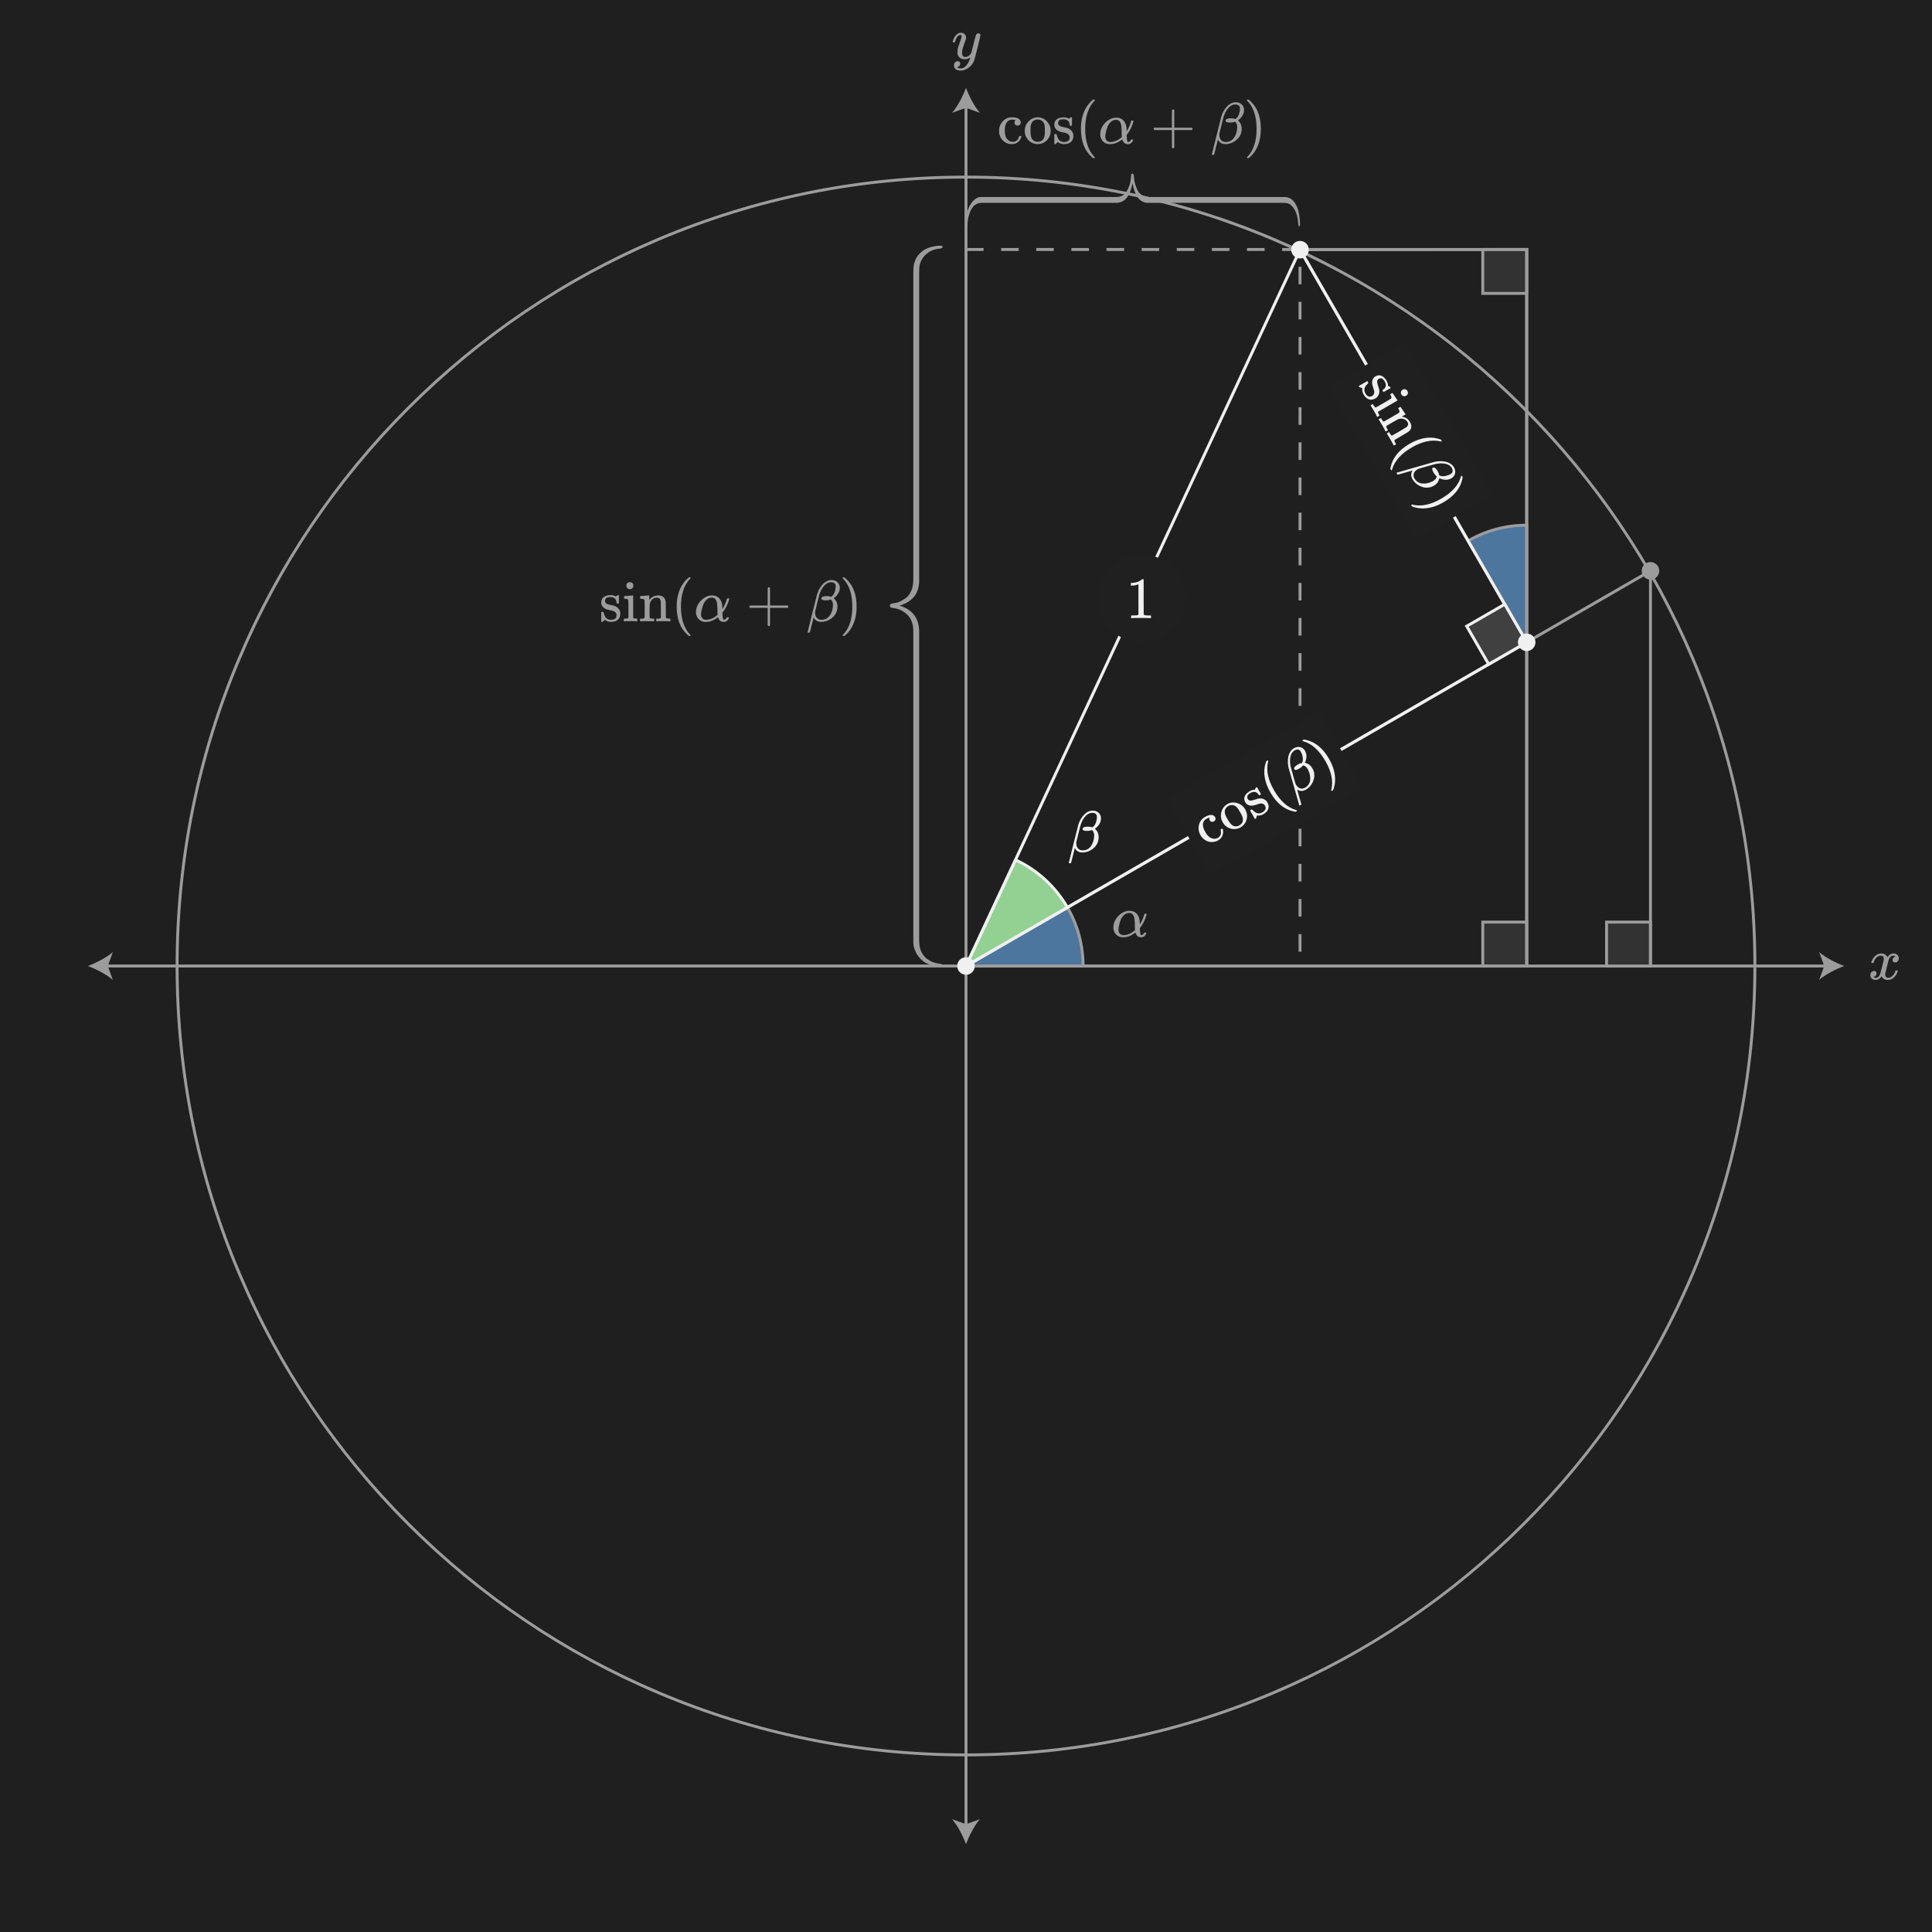 <?xml version="1.0" encoding="UTF-8"?><svg id="uuid-1a71a1c8-0b42-4529-bad1-4e3813d0ed4f" xmlns="http://www.w3.org/2000/svg" width="660" height="660" viewBox="0 0 660 660"><defs><style>.uuid-e4c41bc6-48ca-4b74-9a85-8d3e5f48a0ed{stroke-dasharray:0 0 6 6;}.uuid-e4c41bc6-48ca-4b74-9a85-8d3e5f48a0ed,.uuid-f3ccc0bc-8ea9-4de6-b8ac-73bdecd958cc,.uuid-bb1764d4-2216-47f3-8dcd-de9813bad6f0,.uuid-83d7f78d-bcce-468a-b5be-03ed08638189,.uuid-30cc4a37-1363-4e86-a54a-750424777a2d{stroke:#f0f0f0;stroke-miterlimit:10;}.uuid-e4c41bc6-48ca-4b74-9a85-8d3e5f48a0ed,.uuid-30cc4a37-1363-4e86-a54a-750424777a2d{fill:none;}.uuid-72dd8af4-ee0e-4086-8c65-28327dbd7087{fill:#f0f0f0;}.uuid-ffbec444-dbcc-4990-9d0b-e8e67e48d8d1,.uuid-0d86b402-71e0-4a9b-9154-ba3d35fea5fd{fill:#202020;}.uuid-f3ccc0bc-8ea9-4de6-b8ac-73bdecd958cc{fill:#6ab0f3;}.uuid-bb1764d4-2216-47f3-8dcd-de9813bad6f0{fill:#92d192;}.uuid-83d7f78d-bcce-468a-b5be-03ed08638189{fill:#404040;}.uuid-0d86b402-71e0-4a9b-9154-ba3d35fea5fd{opacity:.4;}</style></defs><rect class="uuid-ffbec444-dbcc-4990-9d0b-e8e67e48d8d1" width="660" height="660"/><polyline class="uuid-e4c41bc6-48ca-4b74-9a85-8d3e5f48a0ed" points="330 85.226 444.107 85.226 444.107 330"/><path class="uuid-72dd8af4-ee0e-4086-8c65-28327dbd7087" d="m330,61c36.315,0,71.544,7.112,104.707,21.139,32.032,13.548,60.8,32.945,85.505,57.649,24.705,24.705,44.101,53.473,57.649,85.505,14.027,33.163,21.139,68.391,21.139,104.707s-7.112,71.544-21.139,104.707c-13.548,32.032-32.944,60.8-57.649,85.505-24.705,24.705-53.473,44.101-85.505,57.649-33.163,14.027-68.391,21.139-104.707,21.139s-71.544-7.112-104.707-21.139c-32.032-13.549-60.8-32.945-85.505-57.649-24.705-24.705-44.101-53.473-57.649-85.505-14.027-33.163-21.139-68.391-21.139-104.707s7.112-71.544,21.139-104.707c13.548-32.032,32.944-60.8,57.649-85.505,24.705-24.705,53.473-44.101,85.505-57.649,33.163-14.027,68.391-21.139,104.707-21.139m0-1c-149.117,0-270,120.883-270,270s120.883,270,270,270,270-120.883,270-270S479.117,60,330,60h0Z"/><g><line class="uuid-30cc4a37-1363-4e86-a54a-750424777a2d" x1="330" y1="623.965" x2="330" y2="36.035"/><path class="uuid-72dd8af4-ee0e-4086-8c65-28327dbd7087" d="m330,630c1.054-2.84,2.852-6.363,4.756-8.547l-4.756,1.72-4.755-1.72c1.904,2.184,3.702,5.708,4.755,8.547Z"/><path class="uuid-72dd8af4-ee0e-4086-8c65-28327dbd7087" d="m330,30c1.054,2.84,2.852,6.363,4.756,8.547l-4.756-1.72-4.755,1.72c1.904-2.184,3.702-5.708,4.755-8.547Z"/></g><g><line class="uuid-30cc4a37-1363-4e86-a54a-750424777a2d" x1="623.965" y1="330" x2="36.035" y2="330"/><path class="uuid-72dd8af4-ee0e-4086-8c65-28327dbd7087" d="m630,330c-2.84-1.054-6.363-2.852-8.547-4.756l1.72,4.756-1.72,4.755c2.184-1.904,5.708-3.702,8.547-4.755Z"/><path class="uuid-72dd8af4-ee0e-4086-8c65-28327dbd7087" d="m30,330c2.84-1.054,6.363-2.852,8.547-4.756l-1.72,4.756,1.72,4.755c-2.184-1.904-5.708-3.702-8.547-4.755Z"/></g><line class="uuid-30cc4a37-1363-4e86-a54a-750424777a2d" x1="330" y1="330" x2="563.827" y2="195"/><g><path class="uuid-72dd8af4-ee0e-4086-8c65-28327dbd7087" d="m348.374,42.627c-.22.188-.477.28-.77.28s-.54-.1-.74-.3-.3-.446-.3-.74c0-.307.1-.56.3-.76.066-.066.097-.106.09-.12-.007-.013-.07-.026-.19-.04-.347-.053-.673-.08-.979-.08-.68,0-1.214.214-1.601.641-.626.626-.939,1.673-.939,3.14,0,1.094.206,1.953.62,2.58.546.813,1.279,1.22,2.2,1.22.333,0,.626-.066.88-.2.56-.279.946-.8,1.16-1.56.026-.106.06-.173.1-.2.04-.026.146-.04.32-.04h.279c.08.08.12.14.12.18,0,.254-.167.647-.5,1.181-.667.96-1.606,1.439-2.819,1.439-.667,0-1.301-.153-1.9-.46-1.32-.68-2.113-1.812-2.38-3.399-.014-.08-.021-.294-.021-.641s.007-.566.021-.66c.133-1.04.55-1.933,1.25-2.68.7-.746,1.562-1.187,2.59-1.32.013,0,.073-.003.18-.01s.2-.01.28-.01c1.72,0,2.727.453,3.02,1.36.04.119.061.273.061.46,0,.307-.11.553-.33.739Z"/><path class="uuid-72dd8af4-ee0e-4086-8c65-28327dbd7087" d="m350.063,44.747c0-1.213.387-2.256,1.16-3.13.773-.873,1.7-1.376,2.78-1.51.213-.026.38-.04.5-.04,1.16,0,2.167.427,3.02,1.28.934.934,1.4,2.06,1.4,3.38,0,.267-.033.58-.1.939-.16.841-.537,1.57-1.13,2.19-.594.62-1.311,1.037-2.15,1.25-.307.08-.653.12-1.04.12-.4,0-.754-.04-1.06-.12-1-.253-1.813-.783-2.44-1.59s-.94-1.73-.94-2.771Zm5.521-3.7c-.36-.159-.707-.239-1.04-.239-.4,0-.78.08-1.14.239-.747.374-1.193,1.101-1.341,2.181-.026.24-.04.667-.04,1.28,0,1.267.127,2.166.381,2.699.426.813,1.126,1.221,2.1,1.221,1.627,0,2.44-1.087,2.44-3.261v-.64c0-.866-.034-1.453-.101-1.76-.173-.813-.594-1.387-1.26-1.721Z"/><path class="uuid-72dd8af4-ee0e-4086-8c65-28327dbd7087" d="m365.404,42.707c0-.613-.188-1.093-.561-1.439s-.887-.521-1.54-.521c-1.227,0-1.84.434-1.84,1.3,0,.174.013.287.04.341.12.319.326.55.62.689.293.141.746.271,1.36.391.76.133,1.279.279,1.56.439.84.4,1.38,1.061,1.62,1.98.013.08.02.239.02.479,0,.947-.283,1.66-.85,2.141-.567.479-1.357.72-2.37.72-.8,0-1.493-.24-2.08-.72l-.16.14-.18.18c-.08.08-.16.153-.24.22l-.22.2h-.16c-.094,0-.18-.04-.26-.12v-1.58c0-.853.003-1.35.01-1.489.007-.141.037-.224.09-.25.026-.014.134-.021.32-.021.173,0,.276.014.31.04.033.027.07.12.11.28.106.507.28.967.52,1.38.467.68,1.113,1.021,1.94,1.021,1.293,0,1.94-.521,1.94-1.561,0-.387-.12-.7-.36-.939-.214-.254-.493-.434-.84-.54-.228-.054-.547-.127-.96-.221-.747-.146-1.254-.286-1.521-.42-.88-.413-1.394-1.033-1.54-1.859-.013-.054-.02-.153-.02-.301,0-1.533.939-2.393,2.82-2.58.053-.026.213-.026.479,0,.533,0,1,.101,1.4.301l.3.159.18-.14c.173-.146.32-.26.44-.34h.16c.093,0,.18.04.26.12v2.64l-.12.12h-.561c-.079-.08-.119-.16-.119-.24Z"/><path class="uuid-72dd8af4-ee0e-4086-8c65-28327dbd7087" d="m374.044,53.848c0,.12-.12.18-.36.18h-.26c-.094-.08-.28-.24-.56-.48-2.4-2.187-3.601-5.359-3.601-9.52,0-1.627.193-3.113.58-4.46.613-2.093,1.62-3.78,3.021-5.06.093-.08.199-.171.319-.271s.2-.17.24-.21h.26c.16,0,.26.02.3.06s.061.08.061.12c0,.054-.073.153-.22.301-2.067,2.187-3.101,5.359-3.101,9.52s1.033,7.333,3.101,9.52c.146.147.22.247.22.301Z"/><path class="uuid-72dd8af4-ee0e-4086-8c65-28327dbd7087" d="m380.903,40.207c.04,0,.109-.003.21-.01.1-.007.177-.01.229-.01.88,0,1.61.243,2.19.729.58.487.977,1.164,1.189,2.03.08.387.127.834.141,1.34v.58c.653-.986,1.153-2.093,1.5-3.32.053-.187.097-.296.13-.329s.137-.051.31-.051c.28,0,.42.047.42.141,0,.013-.026.127-.079.34-.388,1.479-1.067,2.867-2.04,4.16l-.221.279.021.48c.04,1.08.16,1.714.359,1.9.04.026.101.04.181.04.187-.027.359-.104.52-.23s.273-.276.34-.45c.027-.093.061-.149.101-.17.04-.02.14-.03.3-.03.267,0,.4.061.4.181,0,.08-.04.2-.12.359-.147.294-.36.544-.641.75-.279.207-.593.311-.939.311h-.141c-.906,0-1.513-.48-1.819-1.44l-.061-.14c-.707.467-1.1.72-1.18.76-.987.561-1.98.84-2.98.84-.946,0-1.71-.267-2.29-.8-.579-.533-.937-1.233-1.069-2.1-.014-.08-.021-.227-.021-.44,0-.347.021-.626.061-.84.2-1.2.779-2.276,1.74-3.23.96-.953,2.046-1.496,3.26-1.63Zm-3.32,6.42c0,.574.153,1.03.46,1.37s.733.511,1.28.511c.347,0,.733-.054,1.16-.16.746-.187,1.473-.547,2.18-1.08.093-.066.184-.137.27-.21.087-.073.157-.137.211-.19l.079-.08-.02-.18c0-.12-.004-.297-.01-.53-.007-.233-.011-.463-.011-.689-.013-.507-.023-.9-.029-1.181-.007-.279-.033-.623-.08-1.029-.047-.407-.11-.721-.19-.94s-.189-.443-.33-.67c-.14-.227-.319-.39-.54-.49-.22-.1-.477-.149-.77-.149-.92,0-1.727.486-2.42,1.46-.334.493-.613,1.167-.84,2.02-.268.974-.4,1.714-.4,2.22Z"/><path class="uuid-72dd8af4-ee0e-4086-8c65-28327dbd7087" d="m394.084,44.027c0-.173.093-.307.28-.4h5.979v-3l.021-3c.133-.173.26-.26.38-.26.173,0,.307.101.399.3v5.96h5.96c.2.107.301.24.301.4s-.101.293-.301.4h-5.96v5.96c-.093.187-.227.279-.399.279-.174,0-.308-.093-.4-.279v-5.96h-5.979c-.188-.094-.28-.227-.28-.4Z"/><path class="uuid-72dd8af4-ee0e-4086-8c65-28327dbd7087" d="m414.104,52.907c-.08-.08-.12-.134-.12-.16,0-.04.53-2.173,1.59-6.399,1.061-4.227,1.617-6.434,1.67-6.62.36-1.12.86-2.08,1.5-2.88.347-.453.667-.78.96-.98.601-.507,1.273-.812,2.021-.92.026,0,.09-.003.189-.01.101-.007.177-.01.23-.01.84,0,1.523.25,2.05.75s.79,1.149.79,1.949c0,.654-.187,1.29-.56,1.91-.374.62-.881,1.144-1.521,1.57l.26.26c.681.68,1.021,1.554,1.021,2.62,0,1.373-.474,2.533-1.42,3.48-.947.946-2.067,1.52-3.36,1.72-.134.026-.38.04-.74.04-1.187,0-2.033-.46-2.54-1.38l-.08-.12-1.279,5.06c-.027.08-.16.12-.4.12h-.26Zm6.479-12.5c.507,0,1,.08,1.48.24l.12-.101c.706-.52,1.16-1.426,1.359-2.72.027-.12.04-.34.04-.66,0-.239-.007-.393-.02-.46-.187-.68-.693-1.02-1.521-1.02-.279,0-.52.026-.72.08-.693.187-1.333.649-1.92,1.39s-1.054,1.663-1.399,2.771c-.067.213-.32,1.193-.761,2.939-.439,1.747-.667,2.68-.68,2.8-.014.067-.021.207-.021.42,0,.747.197,1.337.591,1.771.393.434.923.65,1.59.65,1.2,0,2.14-.477,2.819-1.431.681-.953,1.054-2.123,1.12-3.51v-.12c0-.773-.233-1.393-.699-1.86-.561.188-1.127.28-1.7.28-1.054,0-1.58-.206-1.58-.62,0-.093.02-.187.06-.279.187-.374.8-.561,1.84-.561Z"/><path class="uuid-72dd8af4-ee0e-4086-8c65-28327dbd7087" d="m426.044,34.047l.08-.02h.439c.094.08.28.24.561.48,2.399,2.187,3.6,5.359,3.6,9.52,0,1.64-.193,3.12-.58,4.44-.613,2.106-1.62,3.8-3.02,5.079-.094.08-.2.171-.32.271s-.2.17-.24.21h-.239c-.16,0-.264-.014-.311-.04s-.07-.094-.07-.2c.014-.014.087-.1.221-.26,2.066-2.146,3.1-5.313,3.1-9.5s-1.033-7.354-3.1-9.5c-.134-.16-.207-.246-.221-.26,0-.106.033-.181.101-.221Z"/></g><g><path class="uuid-72dd8af4-ee0e-4086-8c65-28327dbd7087" d="m210.628,205.929c0-.613-.188-1.093-.561-1.439s-.887-.521-1.54-.521c-1.227,0-1.84.434-1.84,1.3,0,.174.013.287.04.341.12.319.326.55.62.689.293.141.746.271,1.36.391.76.133,1.279.279,1.56.439.84.4,1.38,1.061,1.62,1.98.013.08.02.239.02.479,0,.947-.283,1.66-.85,2.141-.567.479-1.357.72-2.37.72-.8,0-1.493-.24-2.08-.72l-.16.14-.18.18c-.08.08-.16.153-.24.22l-.22.2h-.16c-.094,0-.18-.04-.26-.12v-1.58c0-.853.003-1.35.01-1.489.007-.141.037-.224.09-.25.026-.014.134-.021.32-.021.173,0,.276.014.31.04.033.027.07.12.11.28.106.507.28.967.52,1.38.467.68,1.113,1.021,1.94,1.021,1.293,0,1.94-.521,1.94-1.561,0-.387-.12-.7-.36-.939-.214-.254-.493-.434-.84-.54-.228-.054-.547-.127-.96-.221-.747-.146-1.254-.286-1.521-.42-.88-.413-1.394-1.033-1.54-1.859-.013-.054-.02-.153-.02-.301,0-1.533.939-2.393,2.82-2.58.053-.026.213-.026.479,0,.533,0,1,.101,1.4.301l.3.159.18-.14c.173-.146.32-.26.44-.34h.16c.093,0,.18.04.26.12v2.64l-.12.12h-.561c-.079-.08-.119-.16-.119-.24Z"/><path class="uuid-72dd8af4-ee0e-4086-8c65-28327dbd7087" d="m213.247,203.629c.054,0,.561-.036,1.521-.11.96-.072,1.453-.109,1.479-.109h.061v7.6c.066.134.146.217.24.25.093.033.326.057.699.07h.46v.92h-.159c-.147-.04-.841-.06-2.08-.06-1.214,0-1.94.02-2.181.06h-.16v-.92h.54c.561,0,.894-.093,1-.28.014-.026.021-.993.021-2.899,0-2-.027-3.067-.08-3.2-.106-.267-.5-.4-1.18-.4h-.221v-.46c0-.307.014-.46.04-.46Zm1.98-4.76c.333.026.606.144.82.35.213.207.319.49.319.851,0,.479-.18.819-.54,1.02-.173.12-.387.18-.64.18-.547,0-.934-.266-1.16-.8-.026-.08-.04-.213-.04-.399,0-.373.116-.667.351-.88.232-.214.529-.32.89-.32Z"/><path class="uuid-72dd8af4-ee0e-4086-8c65-28327dbd7087" d="m218.707,203.629c.053,0,.563-.036,1.53-.11.966-.072,1.463-.109,1.489-.109h.061v.8c0,.507.007.76.02.76l.021-.02c.72-1.026,1.74-1.54,3.06-1.54,1.533.054,2.38.807,2.54,2.26.014.094.021,1.021.021,2.78,0,1.707.006,2.573.02,2.6.106.188.44.28,1,.28h.54v.92h-.16c-.173-.04-.92-.06-2.239-.06s-2.067.02-2.24.06h-.16v-.92h.479c.707,0,1.061-.106,1.061-.32.013-.026.02-.946.02-2.76-.013-1.8-.026-2.753-.04-2.86-.093-.426-.243-.736-.449-.93-.207-.193-.523-.29-.95-.29-.601,0-1.127.227-1.58.68-.467.467-.74,1.054-.82,1.761v.37c0,.233-.003.529-.01.89s-.01.7-.01,1.02v.63c0,.221.003.417.01.591.007.173.01.33.01.47v.47c.106.188.44.28,1,.28h.54v.92h-.16c-.173-.04-.92-.06-2.239-.06s-2.067.02-2.24.06h-.16v-.92h.54c.56,0,.894-.093,1-.28v-.62c0-.187.003-.396.01-.63s.01-.493.01-.78v-.829c0-.413-.003-.857-.01-1.33-.007-.474-.01-.863-.01-1.17v-.46c-.04-.254-.137-.424-.29-.511-.153-.086-.45-.143-.89-.17h-.36v-.46c0-.307.013-.46.04-.46Z"/><path class="uuid-72dd8af4-ee0e-4086-8c65-28327dbd7087" d="m235.947,217.069c0,.12-.12.18-.36.18h-.26c-.094-.08-.28-.24-.56-.48-2.4-2.187-3.601-5.359-3.601-9.52,0-1.627.193-3.113.58-4.46.613-2.093,1.62-3.78,3.021-5.06.093-.08.199-.171.319-.271s.2-.17.24-.21h.26c.16,0,.26.02.3.06s.061.08.061.12c0,.054-.073.153-.22.301-2.067,2.187-3.101,5.359-3.101,9.52s1.033,7.333,3.101,9.52c.146.147.22.247.22.301Z"/><path class="uuid-72dd8af4-ee0e-4086-8c65-28327dbd7087" d="m242.808,203.429c.04,0,.109-.003.21-.01.1-.007.177-.01.229-.01.88,0,1.61.243,2.19.729.58.487.977,1.164,1.189,2.03.08.387.127.834.141,1.34v.58c.653-.986,1.153-2.093,1.5-3.32.053-.187.097-.296.13-.329s.137-.051.31-.051c.28,0,.42.047.42.141,0,.013-.026.127-.079.34-.388,1.479-1.067,2.867-2.04,4.16l-.221.279.021.48c.04,1.08.16,1.714.359,1.9.04.026.101.04.181.04.187-.027.359-.104.52-.23s.273-.276.34-.45c.027-.093.061-.149.101-.17.04-.02.14-.03.3-.03.267,0,.4.061.4.181,0,.08-.04.2-.12.359-.147.294-.36.544-.641.75-.279.207-.593.311-.939.311h-.141c-.906,0-1.513-.48-1.819-1.44l-.061-.14c-.707.467-1.1.72-1.18.76-.987.561-1.98.84-2.98.84-.946,0-1.71-.267-2.29-.8-.579-.533-.937-1.233-1.069-2.1-.014-.08-.021-.227-.021-.44,0-.347.021-.626.061-.84.2-1.2.779-2.276,1.74-3.23.96-.953,2.046-1.496,3.26-1.63Zm-3.32,6.42c0,.574.153,1.03.46,1.37s.733.511,1.28.511c.347,0,.733-.054,1.16-.16.746-.187,1.473-.547,2.18-1.08.093-.066.184-.137.27-.21.087-.073.157-.137.211-.19l.079-.08-.02-.18c0-.12-.004-.297-.01-.53-.007-.233-.011-.463-.011-.689-.013-.507-.023-.9-.029-1.181-.007-.279-.033-.623-.08-1.029-.047-.407-.11-.721-.19-.94s-.189-.443-.33-.67c-.14-.227-.319-.39-.54-.49-.22-.1-.477-.149-.77-.149-.92,0-1.727.486-2.42,1.46-.334.493-.613,1.167-.84,2.02-.268.974-.4,1.714-.4,2.22Z"/><path class="uuid-72dd8af4-ee0e-4086-8c65-28327dbd7087" d="m255.987,207.249c0-.173.093-.307.28-.4h5.979v-3l.021-3c.133-.173.26-.26.38-.26.173,0,.307.101.399.3v5.96h5.96c.2.107.301.24.301.4s-.101.293-.301.4h-5.96v5.96c-.093.187-.227.279-.399.279-.174,0-.308-.093-.4-.279v-5.96h-5.979c-.188-.094-.28-.227-.28-.4Z"/><path class="uuid-72dd8af4-ee0e-4086-8c65-28327dbd7087" d="m276.008,216.129c-.08-.08-.12-.134-.12-.16,0-.04.53-2.173,1.59-6.399,1.061-4.227,1.617-6.434,1.67-6.62.36-1.12.86-2.08,1.5-2.88.347-.453.667-.78.96-.98.601-.507,1.273-.812,2.021-.92.026,0,.09-.003.189-.01.101-.007.177-.01.23-.01.84,0,1.523.25,2.05.75s.79,1.149.79,1.949c0,.654-.187,1.29-.56,1.91-.374.62-.881,1.144-1.521,1.57l.26.26c.681.68,1.021,1.554,1.021,2.62,0,1.373-.474,2.533-1.42,3.48-.947.946-2.067,1.52-3.36,1.72-.134.026-.38.04-.74.04-1.187,0-2.033-.46-2.54-1.38l-.08-.12-1.279,5.06c-.027.08-.16.12-.4.12h-.26Zm6.479-12.5c.507,0,1,.08,1.48.24l.12-.101c.706-.52,1.16-1.426,1.359-2.72.027-.12.04-.34.04-.66,0-.239-.007-.393-.02-.46-.187-.68-.693-1.02-1.521-1.02-.279,0-.52.026-.72.08-.693.187-1.333.649-1.92,1.39s-1.054,1.663-1.399,2.771c-.067.213-.32,1.193-.761,2.939-.439,1.747-.667,2.68-.68,2.8-.014.067-.021.207-.021.42,0,.747.197,1.337.591,1.771.393.434.923.65,1.59.65,1.2,0,2.14-.477,2.819-1.431.681-.953,1.054-2.123,1.12-3.51v-.12c0-.773-.233-1.393-.699-1.86-.561.188-1.127.28-1.7.28-1.054,0-1.58-.206-1.58-.62,0-.093.02-.187.06-.279.187-.374.8-.561,1.84-.561Z"/><path class="uuid-72dd8af4-ee0e-4086-8c65-28327dbd7087" d="m287.947,197.269l.08-.02h.439c.094.08.28.24.561.48,2.399,2.187,3.6,5.359,3.6,9.52,0,1.64-.193,3.12-.58,4.44-.613,2.106-1.62,3.8-3.02,5.079-.094.08-.2.171-.32.271s-.2.17-.24.21h-.239c-.16,0-.264-.014-.311-.04s-.07-.094-.07-.2c.014-.014.087-.1.221-.26,2.066-2.146,3.1-5.313,3.1-9.5s-1.033-7.354-3.1-9.5c-.134-.16-.207-.246-.221-.26,0-.106.033-.181.101-.221Z"/></g><path class="uuid-72dd8af4-ee0e-4086-8c65-28327dbd7087" d="m322,329.881c0-.264-.12-.433-.361-.508-.241-.075-.657-.156-1.25-.243-.593-.087-1.111-.217-1.556-.391-3.222-1.241-4.833-3.699-4.833-7.375v-105.469c0-4.676-2.236-7.677-6.708-9.005,4.472-1.326,6.708-4.178,6.708-8.549v-105.009c0-1.065.038-1.871.111-2.413.26-1.524.977-2.839,2.153-3.949,1.176-1.109,2.634-1.772,4.375-1.991.036,0,.143-.01.319-.032.176-.022.302-.044.374-.066.076-.022.177-.055.307-.099.13-.045.222-.124.278-.239.056-.112.083-.237.083-.373,0-.566-4.126-.165-6.288,1.202-2.163,1.368-3.382,3.354-3.657,5.958-.037.439-.055,1.084-.055,1.938v104.746c0,1.479-.246,2.774-.736,3.883-.491,1.11-1.126,1.931-1.903,2.464-.777.532-1.43.919-1.958,1.158-.528.24-1.061.404-1.598.489-.111,0-.273.012-.486.034-.212.022-.383.059-.514.114-.129.054-.259.103-.388.147-.13.043-.232.119-.306.229-.074.108-.111.229-.111.359,0,.173.028.315.083.424.056.109.157.191.306.245.148.054.301.092.458.114.157.022.366.054.626.097.259.044.499.087.721.131,1.37.305,2.606.989,3.709,2.054,1.102,1.068,1.763,2.427,1.986,4.079.074.435.111,1.088.111,1.958v104.979c0,.873.032,1.57.096,2.093.064.521.312,1.251.742,2.189.431.937,1.058,1.78,1.883,2.525,2.279,2.477,7.278,2.532,7.278,2.101"/><path class="uuid-72dd8af4-ee0e-4086-8c65-28327dbd7087" d="m330.127,77.297c.163,0,.268-.12.314-.361.046-.24.096-.657.15-1.25.054-.593.134-1.11.242-1.556.767-3.222,2.286-4.833,4.558-4.833h45.917c2.891,0,4.746-2.236,5.566-6.708.82,4.472,2.582,6.708,5.284,6.708h46.133c.658,0,1.156.037,1.492.11.942.261,1.755.978,2.441,2.154.685,1.176,1.095,2.634,1.23,4.374,0,.037.006.144.02.32.013.176.027.302.041.375.013.075.034.177.061.306.028.131.077.223.148.278.069.056.146.083.231.083.35,0,.102-4.125-.743-6.289-.846-2.162-2.073-3.381-3.682-3.656-.271-.036-.67-.055-1.197-.055h-45.971c-.914,0-1.714-.245-2.399-.736-.686-.49-1.194-1.125-1.523-1.903-.33-.776-.568-1.43-.716-1.958-.148-.529-.249-1.061-.302-1.598,0-.111-.008-.273-.021-.486-.013-.213-.037-.384-.07-.514-.034-.129-.063-.26-.091-.388-.027-.131-.074-.232-.141-.306-.067-.074-.141-.111-.222-.111-.107,0-.195.027-.262.083-.067.056-.118.157-.152.306-.034.147-.057.3-.07.458-.013.157-.034.367-.06.625-.028.26-.054.5-.081.722-.188,1.37-.611,2.607-1.27,3.709-.659,1.101-1.5,1.763-2.521,1.986-.269.074-.672.11-1.21.11h-45.615c-.539,0-.971.033-1.294.097-.322.064-.773.312-1.353.743-.579.43-1.1,1.057-1.561,1.883-1.531,2.279-1.565,7.278-1.298,7.278"/><path class="uuid-72dd8af4-ee0e-4086-8c65-28327dbd7087" d="m639.381,328.993c-.08-.08-.12-.153-.12-.221.053-.359.26-.819.62-1.38.626-.946,1.413-1.493,2.359-1.64.187-.026.327-.04.42-.04.467,0,.896.12,1.29.359.394.24.677.54.851.9.173-.227.279-.366.319-.42.493-.56,1.061-.84,1.7-.84.547,0,.99.156,1.33.47s.51.697.51,1.15c0,.413-.116.76-.35,1.04-.233.279-.544.42-.93.42-.254,0-.46-.073-.62-.221-.16-.146-.24-.34-.24-.579,0-.613.333-1.033,1-1.261,0-.013-.073-.06-.22-.14-.134-.08-.327-.12-.58-.12-.174,0-.3.014-.38.04-.507.214-.88.653-1.12,1.32-.04.106-.233.85-.58,2.229s-.533,2.157-.561,2.33c-.04.2-.06.4-.06.601,0,.319.093.573.28.76.187.187.433.28.739.28.561,0,1.067-.237,1.521-.711.453-.473.76-.996.92-1.569.04-.134.08-.21.12-.23.04-.02.146-.029.32-.029.253,0,.38.053.38.159,0,.014-.014.087-.04.221-.228.826-.693,1.547-1.4,2.16-.627.493-1.287.739-1.979.739-.934,0-1.641-.42-2.12-1.26-.387.6-.88,1-1.48,1.2-.12.026-.293.04-.52.04-.773,0-1.32-.273-1.641-.82-.133-.227-.199-.493-.199-.8,0-.4.119-.74.359-1.021.24-.279.547-.42.92-.42.573,0,.86.28.86.841,0,.493-.233.853-.7,1.079-.026.014-.06.03-.1.051-.04.02-.073.036-.101.05-.026.014-.047.02-.06.02l-.061.021c0,.04.101.1.301.18.159.067.333.101.52.101.48,0,.894-.301,1.24-.9.146-.24.406-1.106.78-2.6.08-.307.166-.647.26-1.021.093-.373.163-.66.21-.86.047-.199.076-.319.09-.359.066-.36.1-.62.1-.78,0-.32-.087-.573-.26-.76s-.413-.28-.72-.28c-.6,0-1.12.23-1.561.69-.439.46-.746.989-.92,1.59-.026.12-.057.189-.09.21-.033.02-.144.03-.33.03h-.279Z"/><path class="uuid-72dd8af4-ee0e-4086-8c65-28327dbd7087" d="m334.264,11.401c.188,0,.347.05.48.15.133.1.199.236.199.41,0,.173-.326,1.573-.979,4.199-.653,2.627-1.026,4.067-1.12,4.32-.213.653-.557,1.257-1.029,1.81-.475.554-1.023.99-1.65,1.311-.721.347-1.394.52-2.02.52-1.014,0-1.701-.319-2.061-.96-.133-.187-.2-.453-.2-.8,0-.453.126-.807.38-1.06.28-.254.573-.38.881-.38.586,0,.879.279.879.84,0,.493-.232.853-.699,1.08-.027.013-.061.029-.1.05-.041.02-.074.036-.101.05s-.047.021-.06.021l-.061.02c.04.08.18.167.42.26.213.08.427.12.641.12h.16c.227,0,.399-.014.52-.04.506-.146.986-.486,1.439-1.02.453-.534.801-1.174,1.041-1.92.146-.44.219-.7.219-.78,0-.014-.013-.01-.039.01-.027.021-.067.05-.121.09-.492.36-1.039.54-1.639.54-.681,0-1.24-.16-1.681-.479-.44-.32-.728-.78-.86-1.38-.014-.094-.02-.301-.02-.62s.014-.566.04-.74c.093-.573.399-1.553.92-2.94.293-.786.44-1.333.44-1.64,0-.187-.018-.316-.051-.39s-.109-.11-.229-.11h-.101c-.307,0-.6.14-.879.42-.428.427-.754,1.067-.98,1.92,0,.014-.008.037-.02.07-.014.033-.023.054-.031.06-.006.007-.016.018-.029.03-.014.014-.037.021-.07.021h-.529c-.107-.107-.127-.261-.061-.46.279-.934.7-1.66,1.26-2.181.453-.427.927-.64,1.42-.64.561,0,1.007.153,1.34.46.334.307.5.733.5,1.28-.026.253-.047.393-.06.42,0,.08-.101.366-.3.859-.547,1.48-.873,2.567-.98,3.261-.014.106-.02.26-.02.46,0,.507.08.893.24,1.159.16.268.453.4.879.4.307,0,.598-.08.871-.24s.479-.316.619-.47c.141-.153.316-.363.53-.63,0-.014.124-.517.37-1.51s.504-2.004.77-3.03c.268-1.026.42-1.58.461-1.66.173-.36.459-.54.859-.54Z"/><line class="uuid-30cc4a37-1363-4e86-a54a-750424777a2d" x1="444.107" y1="85.297" x2="521.54" y2="219.414"/><rect class="uuid-83d7f78d-bcce-468a-b5be-03ed08638189" x="548.827" y="315" width="15" height="15"/><line class="uuid-30cc4a37-1363-4e86-a54a-750424777a2d" x1="563.827" y1="330" x2="563.827" y2="195"/><circle class="uuid-72dd8af4-ee0e-4086-8c65-28327dbd7087" cx="563.827" cy="195" r="3"/><polyline class="uuid-30cc4a37-1363-4e86-a54a-750424777a2d" points="521.54 330 521.54 85.226 444.107 85.226"/><path class="uuid-f3ccc0bc-8ea9-4de6-b8ac-73bdecd958cc" d="m521.54,179.414c-7.285,0-14.115,1.948-19.998,5.35l19.998,34.65v-40Z"/><rect class="uuid-83d7f78d-bcce-468a-b5be-03ed08638189" x="506.54" y="85.226" width="15" height="15"/><rect class="uuid-83d7f78d-bcce-468a-b5be-03ed08638189" x="506.54" y="315" width="15" height="15"/><path class="uuid-72dd8af4-ee0e-4086-8c65-28327dbd7087" d="m385.405,311.16c.04,0,.109-.003.21-.01.1-.007.177-.01.229-.01.88,0,1.61.243,2.19.729.58.487.977,1.164,1.189,2.03.08.387.127.834.141,1.34v.58c.653-.986,1.153-2.093,1.5-3.32.053-.187.097-.296.13-.329s.137-.051.31-.051c.28,0,.42.047.42.141,0,.013-.026.127-.079.34-.388,1.479-1.067,2.867-2.04,4.16l-.221.279.021.48c.04,1.08.16,1.714.359,1.9.04.026.101.04.181.04.187-.027.359-.104.52-.23s.273-.276.34-.45c.027-.093.061-.149.101-.17.04-.02.14-.03.3-.03.267,0,.4.061.4.181,0,.08-.04.2-.12.359-.147.294-.36.544-.641.75-.279.207-.593.311-.939.311h-.141c-.906,0-1.513-.48-1.819-1.44l-.061-.14c-.707.467-1.1.72-1.18.76-.987.561-1.98.84-2.98.84-.946,0-1.71-.267-2.29-.8-.579-.533-.937-1.233-1.069-2.1-.014-.08-.021-.227-.021-.44,0-.347.021-.626.061-.84.2-1.2.779-2.276,1.74-3.23.96-.953,2.046-1.496,3.26-1.63Zm-3.32,6.42c0,.574.153,1.03.46,1.37s.733.511,1.28.511c.347,0,.733-.054,1.16-.16.746-.187,1.473-.547,2.18-1.08.093-.066.184-.137.27-.21.087-.073.157-.137.211-.19l.079-.08-.02-.18c0-.12-.004-.297-.01-.53-.007-.233-.011-.463-.011-.689-.013-.507-.023-.9-.029-1.181-.007-.279-.033-.623-.08-1.029-.047-.407-.11-.721-.19-.94s-.189-.443-.33-.67c-.14-.227-.319-.39-.54-.49-.22-.1-.477-.149-.77-.149-.92,0-1.727.486-2.42,1.46-.334.493-.613,1.167-.84,2.02-.268.974-.4,1.714-.4,2.22Z"/><path class="uuid-f3ccc0bc-8ea9-4de6-b8ac-73bdecd958cc" d="m370,330c0-7.285-1.948-14.115-5.35-19.998l-34.65,19.998h40Z"/><polygon class="uuid-30cc4a37-1363-4e86-a54a-750424777a2d" points="521.54 219.414 330 330 521.54 330 521.54 219.414"/><polygon class="uuid-30cc4a37-1363-4e86-a54a-750424777a2d" points="521.54 85.226 444.107 85.297 521.54 219.414 521.54 85.226"/><rect class="uuid-0d86b402-71e0-4a9b-9154-ba3d35fea5fd" width="660" height="660"/><path class="uuid-72dd8af4-ee0e-4086-8c65-28327dbd7087" d="m365.234,294.896c-.08-.08-.12-.134-.12-.16,0-.04.53-2.173,1.59-6.399,1.061-4.227,1.617-6.434,1.67-6.62.36-1.12.86-2.08,1.5-2.88.347-.453.667-.78.96-.98.601-.507,1.273-.812,2.021-.92.026,0,.09-.003.189-.01.101-.007.177-.01.23-.01.84,0,1.523.25,2.05.75s.79,1.149.79,1.949c0,.654-.187,1.29-.56,1.91-.374.62-.881,1.144-1.521,1.57l.26.26c.681.68,1.021,1.554,1.021,2.62,0,1.373-.474,2.533-1.42,3.48-.947.946-2.067,1.52-3.36,1.72-.134.026-.38.04-.74.04-1.187,0-2.033-.46-2.54-1.38l-.08-.12-1.279,5.06c-.027.08-.16.12-.4.12h-.26Zm6.479-12.5c.507,0,1,.08,1.48.24l.12-.101c.706-.52,1.16-1.426,1.359-2.72.027-.12.04-.34.04-.66,0-.239-.007-.393-.02-.46-.187-.68-.693-1.02-1.521-1.02-.279,0-.52.026-.72.08-.693.187-1.333.649-1.92,1.39s-1.054,1.663-1.399,2.771c-.067.213-.32,1.193-.761,2.939-.439,1.747-.667,2.68-.68,2.8-.014.067-.021.207-.021.42,0,.747.197,1.337.591,1.771.393.434.923.65,1.59.65,1.2,0,2.14-.477,2.819-1.431.681-.953,1.054-2.123,1.12-3.51v-.12c0-.773-.233-1.393-.699-1.86-.561.188-1.127.28-1.7.28-1.054,0-1.58-.206-1.58-.62,0-.093.02-.187.06-.279.187-.374.8-.561,1.84-.561Z"/><path class="uuid-bb1764d4-2216-47f3-8dcd-de9813bad6f0" d="m330,330l34.65-19.998c-4.087-7.066-10.273-12.766-17.706-16.246l-16.944,36.245Z"/><polygon class="uuid-30cc4a37-1363-4e86-a54a-750424777a2d" points="444.107 85.297 330 330 521.54 219.414 444.107 85.297"/><circle class="uuid-ffbec444-dbcc-4990-9d0b-e8e67e48d8d1" cx="389.958" cy="204.414" r="15"/><path class="uuid-72dd8af4-ee0e-4086-8c65-28327dbd7087" d="m392.973,211.166c-.227-.04-1.287-.06-3.18-.06-1.867,0-2.914.02-3.141.06h-.24v-.92h.521c.773,0,1.273-.021,1.5-.061.106-.013.267-.093.479-.239v-10.34c-.026,0-.079.02-.159.06-.614.24-1.3.367-2.06.38h-.381v-.92h.381c1.119-.04,2.053-.293,2.799-.76.24-.134.447-.287.621-.46.025-.04.105-.061.24-.061.133,0,.246.04.34.12v5.98l.02,6c.199.2.633.3,1.3.3h1.181v.92h-.221Z"/><g><rect class="uuid-ffbec444-dbcc-4990-9d0b-e8e67e48d8d1" x="451.823" y="135.586" width="60" height="30" transform="translate(371.323 -341.978) rotate(60)"/><g><path class="uuid-72dd8af4-ee0e-4086-8c65-28327dbd7087" d="m472.414,133.146c.531-.307.854-.709.967-1.205s.008-1.027-.318-1.594c-.613-1.062-1.296-1.377-2.047-.943-.15.087-.242.154-.274.205-.217.264-.313.557-.287.882.024.323.139.781.342,1.373.265.725.397,1.247.399,1.571.073.927-.229,1.725-.905,2.393-.063.051-.197.137-.405.257-.82.474-1.58.585-2.279.335-.698-.252-1.302-.816-1.809-1.693-.399-.692-.537-1.413-.416-2.161l-.201-.069-.245-.065c-.109-.029-.213-.062-.311-.099l-.283-.09-.08-.139c-.047-.081-.056-.176-.026-.285l1.369-.79c.738-.427,1.17-.672,1.295-.735.125-.064.211-.08.261-.048.024.017.085.105.178.267.087.15.126.246.12.289-.007.042-.068.121-.188.235-.386.346-.697.726-.936,1.14-.355.744-.326,1.475.087,2.191.646,1.119,1.421,1.42,2.321.9.336-.193.547-.455.634-.782.112-.312.129-.644.048-.997-.067-.225-.164-.537-.289-.942-.246-.72-.379-1.229-.396-1.526-.082-.969.198-1.724.84-2.264.041-.037.123-.094.251-.168,1.328-.766,2.542-.382,3.646,1.153.049.032.129.171.239.415.267.462.413.916.439,1.363l.013.34.21.085c.214.077.386.147.515.212l.08.139c.047.08.055.176.025.285l-2.285,1.319-.164-.044-.281-.485c.03-.108.08-.183.148-.224Z"/><path class="uuid-72dd8af4-ee0e-4086-8c65-28327dbd7087" d="m475.716,134.266c.026.046.312.467.856,1.262.542.795.82,1.203.834,1.227l.03.052-6.581,3.8c-.083.125-.115.235-.097.333.018.097.114.312.288.642l.23.397-.797.46-.08-.138c-.038-.147-.368-.758-.988-1.831-.606-1.051-.986-1.671-1.142-1.859l-.08-.139.797-.459.16.277.11.189c.279.486.527.729.742.727.029-.002.871-.479,2.521-1.432,1.732-1,2.643-1.559,2.731-1.67.177-.226.097-.633-.243-1.222l-.11-.191.398-.229c.265-.154.405-.219.418-.195Zm5.112-.665c.145.302.18.597.107.886-.072.287-.265.521-.576.701-.416.24-.8.254-1.154.042-.189-.089-.348-.245-.475-.464-.273-.474-.236-.941.112-1.404.056-.063.165-.142.326-.234.323-.188.636-.233.937-.137.303.094.543.299.723.61Z"/><path class="uuid-72dd8af4-ee0e-4086-8c65-28327dbd7087" d="m478.445,138.994c.027.045.313.469.861,1.27.545.801.826,1.213.84,1.235l.029.052-.691.4c-.439.254-.655.386-.648.396l.027.008c1.248.111,2.203.738,2.863,1.881.72,1.354.49,2.464-.688,3.329-.074.059-.873.528-2.397,1.407-1.479.854-2.226,1.292-2.241,1.317-.109.186-.023.521.257,1.006l.11.19.16.277-.797.46-.08-.139c-.052-.17-.408-.827-1.068-1.97s-1.051-1.779-1.172-1.91l-.08-.139.797-.459.16.277.08.137c.354.613.622.865.807.759.029-.002.83-.456,2.4-1.362,1.553-.911,2.371-1.4,2.457-1.465.322-.293.516-.579.58-.854.064-.276-.01-.599-.223-.968-.301-.52-.76-.863-1.379-1.028-.639-.171-1.283-.114-1.936.17-.011.007-.118.068-.32.185-.202.117-.46.262-.775.437s-.611.342-.888.501c-.174.101-.355.205-.546.315-.191.11-.359.211-.507.304-.146.092-.28.174-.401.244-.121.069-.223.128-.303.174l-.104.061c-.108.186-.022.521.257,1.006l.111.191.159.276-.797.46-.08-.139c-.052-.17-.408-.826-1.067-1.969-.66-1.144-1.051-1.781-1.172-1.91l-.08-.139.797-.461.16.277.109.191c.279.484.527.727.742.725l.139-.08c.104-.06.236-.136.398-.229.162-.093.346-.195.551-.306.205-.111.432-.238.681-.383.248-.143.487-.281.718-.414.357-.207.741-.432,1.147-.674.407-.242.743-.439,1.009-.594l.398-.229c.199-.161.298-.33.297-.507-.002-.176-.102-.461-.298-.855l-.181-.312.398-.229c.266-.154.404-.219.418-.195Z"/><path class="uuid-72dd8af4-ee0e-4086-8c65-28327dbd7087" d="m475.426,160.645c-.104.061-.215-.014-.336-.223l-.129-.225c.021-.121.067-.363.137-.725.693-3.172,2.84-5.799,6.443-7.879,1.408-.812,2.793-1.389,4.152-1.727,2.119-.516,4.084-.487,5.893.086.115.04.247.087.394.141.146.055.247.089.302.104l.13.225c.08.139.112.234.099.289-.016.055-.039.094-.074.113-.047.027-.17.014-.37-.04-2.927-.697-6.192-.005-9.794,2.075-3.604,2.08-5.834,4.561-6.694,7.444-.055.2-.104.313-.151.341Z"/><path class="uuid-72dd8af4-ee0e-4086-8c65-28327dbd7087" d="m477.091,161.646c.029-.109.056-.171.079-.184.034-.021,2.146-.627,6.336-1.823,4.191-1.194,6.381-1.816,6.568-1.864,1.15-.248,2.232-.295,3.244-.141.566.074,1.01.188,1.33.342.738.266,1.34.696,1.807,1.289.013.023.047.076.104.16.056.083.096.147.123.193.42.729.545,1.445.375,2.15-.17.707-.6,1.26-1.293,1.659-.566.327-1.21.483-1.934.471-.725-.015-1.432-.191-2.121-.532l-.094.355c-.249.93-.836,1.66-1.76,2.193-1.189.688-2.43.857-3.724.511s-2.35-1.03-3.17-2.05c-.089-.104-.225-.31-.405-.621-.593-1.027-.617-1.991-.074-2.891l.064-.129-5.021,1.422c-.084.017-.185-.078-.305-.287l-.13-.225Zm14.065-.639c.253.439.43.906.531,1.402l.148.054c.803.353,1.814.292,3.034-.183.118-.036.314-.135.592-.295.208-.12.337-.203.389-.247.495-.501.536-1.11.122-1.827-.139-.241-.281-.436-.429-.583-.508-.507-1.229-.829-2.163-.968s-1.967-.081-3.1.174c-.218.048-1.193.318-2.926.811-1.732.493-2.654.762-2.764.811-.066.022-.19.086-.375.193-.646.373-1.059.839-1.237,1.396-.18.557-.103,1.125.231,1.702.6,1.039,1.482,1.614,2.648,1.726,1.166.113,2.365-.148,3.6-.784l.104-.06c.67-.387,1.09-.898,1.262-1.536-.441-.392-.806-.836-1.092-1.333-.527-.912-.612-1.471-.254-1.678.08-.047.172-.076.271-.088.418-.025.886.412,1.406,1.312Z"/><path class="uuid-72dd8af4-ee0e-4086-8c65-28327dbd7087" d="m499.395,162.557l.057.061c.033.057.066.115.101.173l.12.208c-.023.121-.068.362-.137.725-.693,3.172-2.842,5.797-6.443,7.877-1.42.82-2.799,1.393-4.137,1.719-2.131.521-4.1.496-5.908-.076-.116-.041-.248-.088-.395-.142s-.247-.089-.302-.103l-.12-.208c-.08-.139-.119-.235-.12-.288,0-.055.046-.108.138-.162.02.006.131.025.336.062,2.893.716,6.151.028,9.777-2.065,3.625-2.094,5.852-4.572,6.678-7.435.071-.196.109-.302.114-.321.093-.053.173-.061.241-.023Z"/></g></g><rect class="uuid-83d7f78d-bcce-468a-b5be-03ed08638189" x="503.794" y="209.169" width="15" height="15" transform="translate(579.301 767.798) rotate(-120)"/><circle class="uuid-72dd8af4-ee0e-4086-8c65-28327dbd7087" cx="521.54" cy="219.414" r="3"/><g><rect class="uuid-ffbec444-dbcc-4990-9d0b-e8e67e48d8d1" x="402.035" y="256.018" width="60" height="30" transform="translate(-77.627 252.327) rotate(-30)"/><g><path class="uuid-72dd8af4-ee0e-4086-8c65-28327dbd7087" d="m415.205,279.98c-.096.272-.273.481-.527.627-.254.147-.516.184-.791.11-.273-.073-.482-.237-.629-.491-.152-.266-.193-.534-.121-.808.025-.091.031-.141.02-.149-.014-.007-.074.013-.186.061-.326.128-.623.267-.889.42-.588.34-.943.792-1.066,1.355-.229.855.023,1.918.758,3.188.547.947,1.154,1.588,1.826,1.924.879.432,1.719.417,2.516-.043.289-.167.508-.371.662-.613.344-.522.42-1.166.225-1.931-.031-.105-.035-.179-.014-.223.021-.042.107-.108.258-.195l.24-.14c.109.029.174.061.195.096.127.22.178.644.156,1.272-.098,1.165-.672,2.05-1.721,2.656-.578.333-1.203.518-1.877.552-1.482.072-2.736-.513-3.76-1.754-.053-.062-.166-.244-.338-.544-.174-.3-.277-.494-.312-.582-.406-.967-.49-1.949-.258-2.946.232-.996.76-1.809,1.582-2.438.012-.006.062-.039.152-.098.088-.059.168-.108.236-.148,1.49-.86,2.588-.971,3.295-.332.096.083.189.207.283.368.154.266.182.534.084.806Z"/><path class="uuid-72dd8af4-ee0e-4086-8c65-28327dbd7087" d="m417.729,280.971c-.607-1.05-.793-2.147-.561-3.291.232-1.143.785-2.042,1.652-2.698.172-.129.309-.225.414-.285,1.004-.58,2.09-.714,3.254-.401,1.275.341,2.244,1.083,2.904,2.227.133.231.26.519.383.863.281.809.32,1.629.117,2.462-.205.834-.617,1.554-1.238,2.158-.225.223-.506.431-.84.624-.348.2-.674.342-.979.426-.992.281-1.961.228-2.908-.157-.945-.385-1.68-1.028-2.199-1.929Zm2.93-5.965c-.391.042-.73.146-1.02.313-.348.2-.637.459-.867.777-.461.697-.482,1.55-.07,2.559.096.221.299.598.605,1.129.633,1.097,1.191,1.812,1.678,2.147.777.492,1.586.494,2.43.007,1.408-.813,1.57-2.162.482-4.044l-.318-.554c-.434-.75-.758-1.241-.969-1.474-.555-.618-1.207-.904-1.951-.86Z"/><path class="uuid-72dd8af4-ee0e-4086-8c65-28327dbd7087" d="m429.994,271.534c-.307-.531-.709-.853-1.205-.966-.496-.114-1.029-.008-1.594.319-1.062.613-1.377,1.295-.943,2.046.086.15.154.242.205.275.264.217.557.313.881.287.324-.025.781-.139,1.373-.342.725-.265,1.248-.398,1.57-.399.928-.073,1.727.229,2.395.905.051.063.137.197.256.405.475.82.584,1.58.334,2.279-.252.699-.814,1.302-1.691,1.809-.693.4-1.414.538-2.162.417l-.068.201-.066.245c-.029.109-.062.213-.098.311l-.09.283-.139.08c-.082.047-.176.055-.285.026l-.791-1.368c-.426-.738-.672-1.17-.736-1.295-.064-.125-.078-.212-.047-.261.016-.025.105-.084.268-.178.15-.086.246-.126.287-.12.043.007.121.069.236.188.346.386.727.697,1.141.935.744.355,1.475.327,2.189-.086,1.121-.646,1.422-1.421.9-2.322-.193-.335-.453-.546-.781-.633-.312-.113-.645-.129-.998-.048-.223.067-.537.164-.941.289-.721.247-1.229.379-1.525.396-.969.082-1.725-.198-2.264-.84-.039-.04-.094-.123-.168-.25-.768-1.328-.383-2.542,1.152-3.645.033-.049.172-.129.416-.24.461-.267.916-.413,1.363-.439l.338-.012.086-.21c.076-.213.148-.385.211-.515l.139-.08c.082-.046.176-.055.285-.026l1.32,2.286-.043.164-.486.28c-.107-.03-.184-.079-.223-.148Z"/><path class="uuid-72dd8af4-ee0e-4086-8c65-28327dbd7087" d="m443.047,276.862c.059.104-.016.216-.223.336l-.225.13c-.121-.022-.363-.068-.725-.137-3.174-.693-5.799-2.841-7.879-6.444-.812-1.409-1.389-2.792-1.727-4.152-.516-2.119-.488-4.084.086-5.892.039-.116.086-.248.141-.394.055-.146.088-.247.104-.302l.225-.13c.139-.08.234-.113.289-.098s.092.039.113.074c.025.046.012.169-.041.37-.697,2.927-.006,6.192,2.074,9.794,2.08,3.603,4.562,5.834,7.445,6.694.201.055.314.104.342.151Z"/><path class="uuid-72dd8af4-ee0e-4086-8c65-28327dbd7087" d="m444.047,275.198c-.109-.029-.17-.056-.184-.079-.02-.035-.627-2.147-1.822-6.337-1.195-4.191-1.816-6.38-1.863-6.568-.248-1.15-.297-2.231-.143-3.244.074-.565.188-1.009.342-1.329.268-.739.697-1.34,1.289-1.807.023-.013.078-.048.16-.104.084-.056.148-.097.195-.124.727-.42,1.443-.545,2.15-.375.705.17,1.258.601,1.658,1.293.326.567.482,1.21.471,1.934-.014.724-.191,1.431-.531,2.121l.354.095c.93.249,1.66.835,2.193,1.759.688,1.189.857,2.431.512,3.724-.348,1.293-1.031,2.35-2.051,3.17-.102.089-.309.225-.621.405-1.027.593-1.99.618-2.889.075l-.131-.064,1.422,5.021c.018.083-.078.184-.285.304l-.227.13Zm-.639-14.065c.439-.253.906-.431,1.402-.532l.055-.147c.352-.803.291-1.815-.184-3.035-.035-.118-.135-.314-.295-.592-.119-.208-.201-.337-.246-.389-.502-.496-1.111-.536-1.826-.123-.242.14-.438.282-.584.429-.508.508-.83,1.229-.969,2.163-.137.935-.08,1.967.174,3.099.049.218.32,1.194.811,2.926.494,1.732.764,2.654.812,2.764.021.065.086.19.191.374.373.647.84,1.059,1.396,1.238.557.18,1.125.102,1.703-.231,1.039-.6,1.613-1.482,1.727-2.648.111-1.166-.15-2.366-.785-3.6l-.061-.104c-.387-.67-.898-1.089-1.535-1.262-.393.442-.836.806-1.332,1.093-.914.527-1.473.612-1.68.253-.047-.08-.076-.171-.088-.271-.025-.417.412-.885,1.312-1.405Z"/><path class="uuid-72dd8af4-ee0e-4086-8c65-28327dbd7087" d="m444.959,252.895l.059-.057c.059-.033.115-.066.174-.1l.207-.12c.121.022.363.068.727.136,3.17.694,5.797,2.842,7.877,6.444.818,1.42,1.393,2.799,1.717,4.136.521,2.131.498,4.101-.074,5.908-.043.117-.09.249-.143.395-.055.146-.09.248-.104.302l-.207.12c-.139.08-.236.12-.289.121-.055,0-.107-.046-.162-.138.006-.019.027-.13.062-.335.717-2.892.027-6.151-2.066-9.777-2.094-3.625-4.57-5.852-7.434-6.677-.195-.072-.303-.11-.322-.115-.053-.092-.061-.173-.021-.241Z"/></g></g><circle class="uuid-72dd8af4-ee0e-4086-8c65-28327dbd7087" cx="330" cy="330" r="3"/><circle class="uuid-72dd8af4-ee0e-4086-8c65-28327dbd7087" cx="444.107" cy="85.297" r="3"/></svg>
